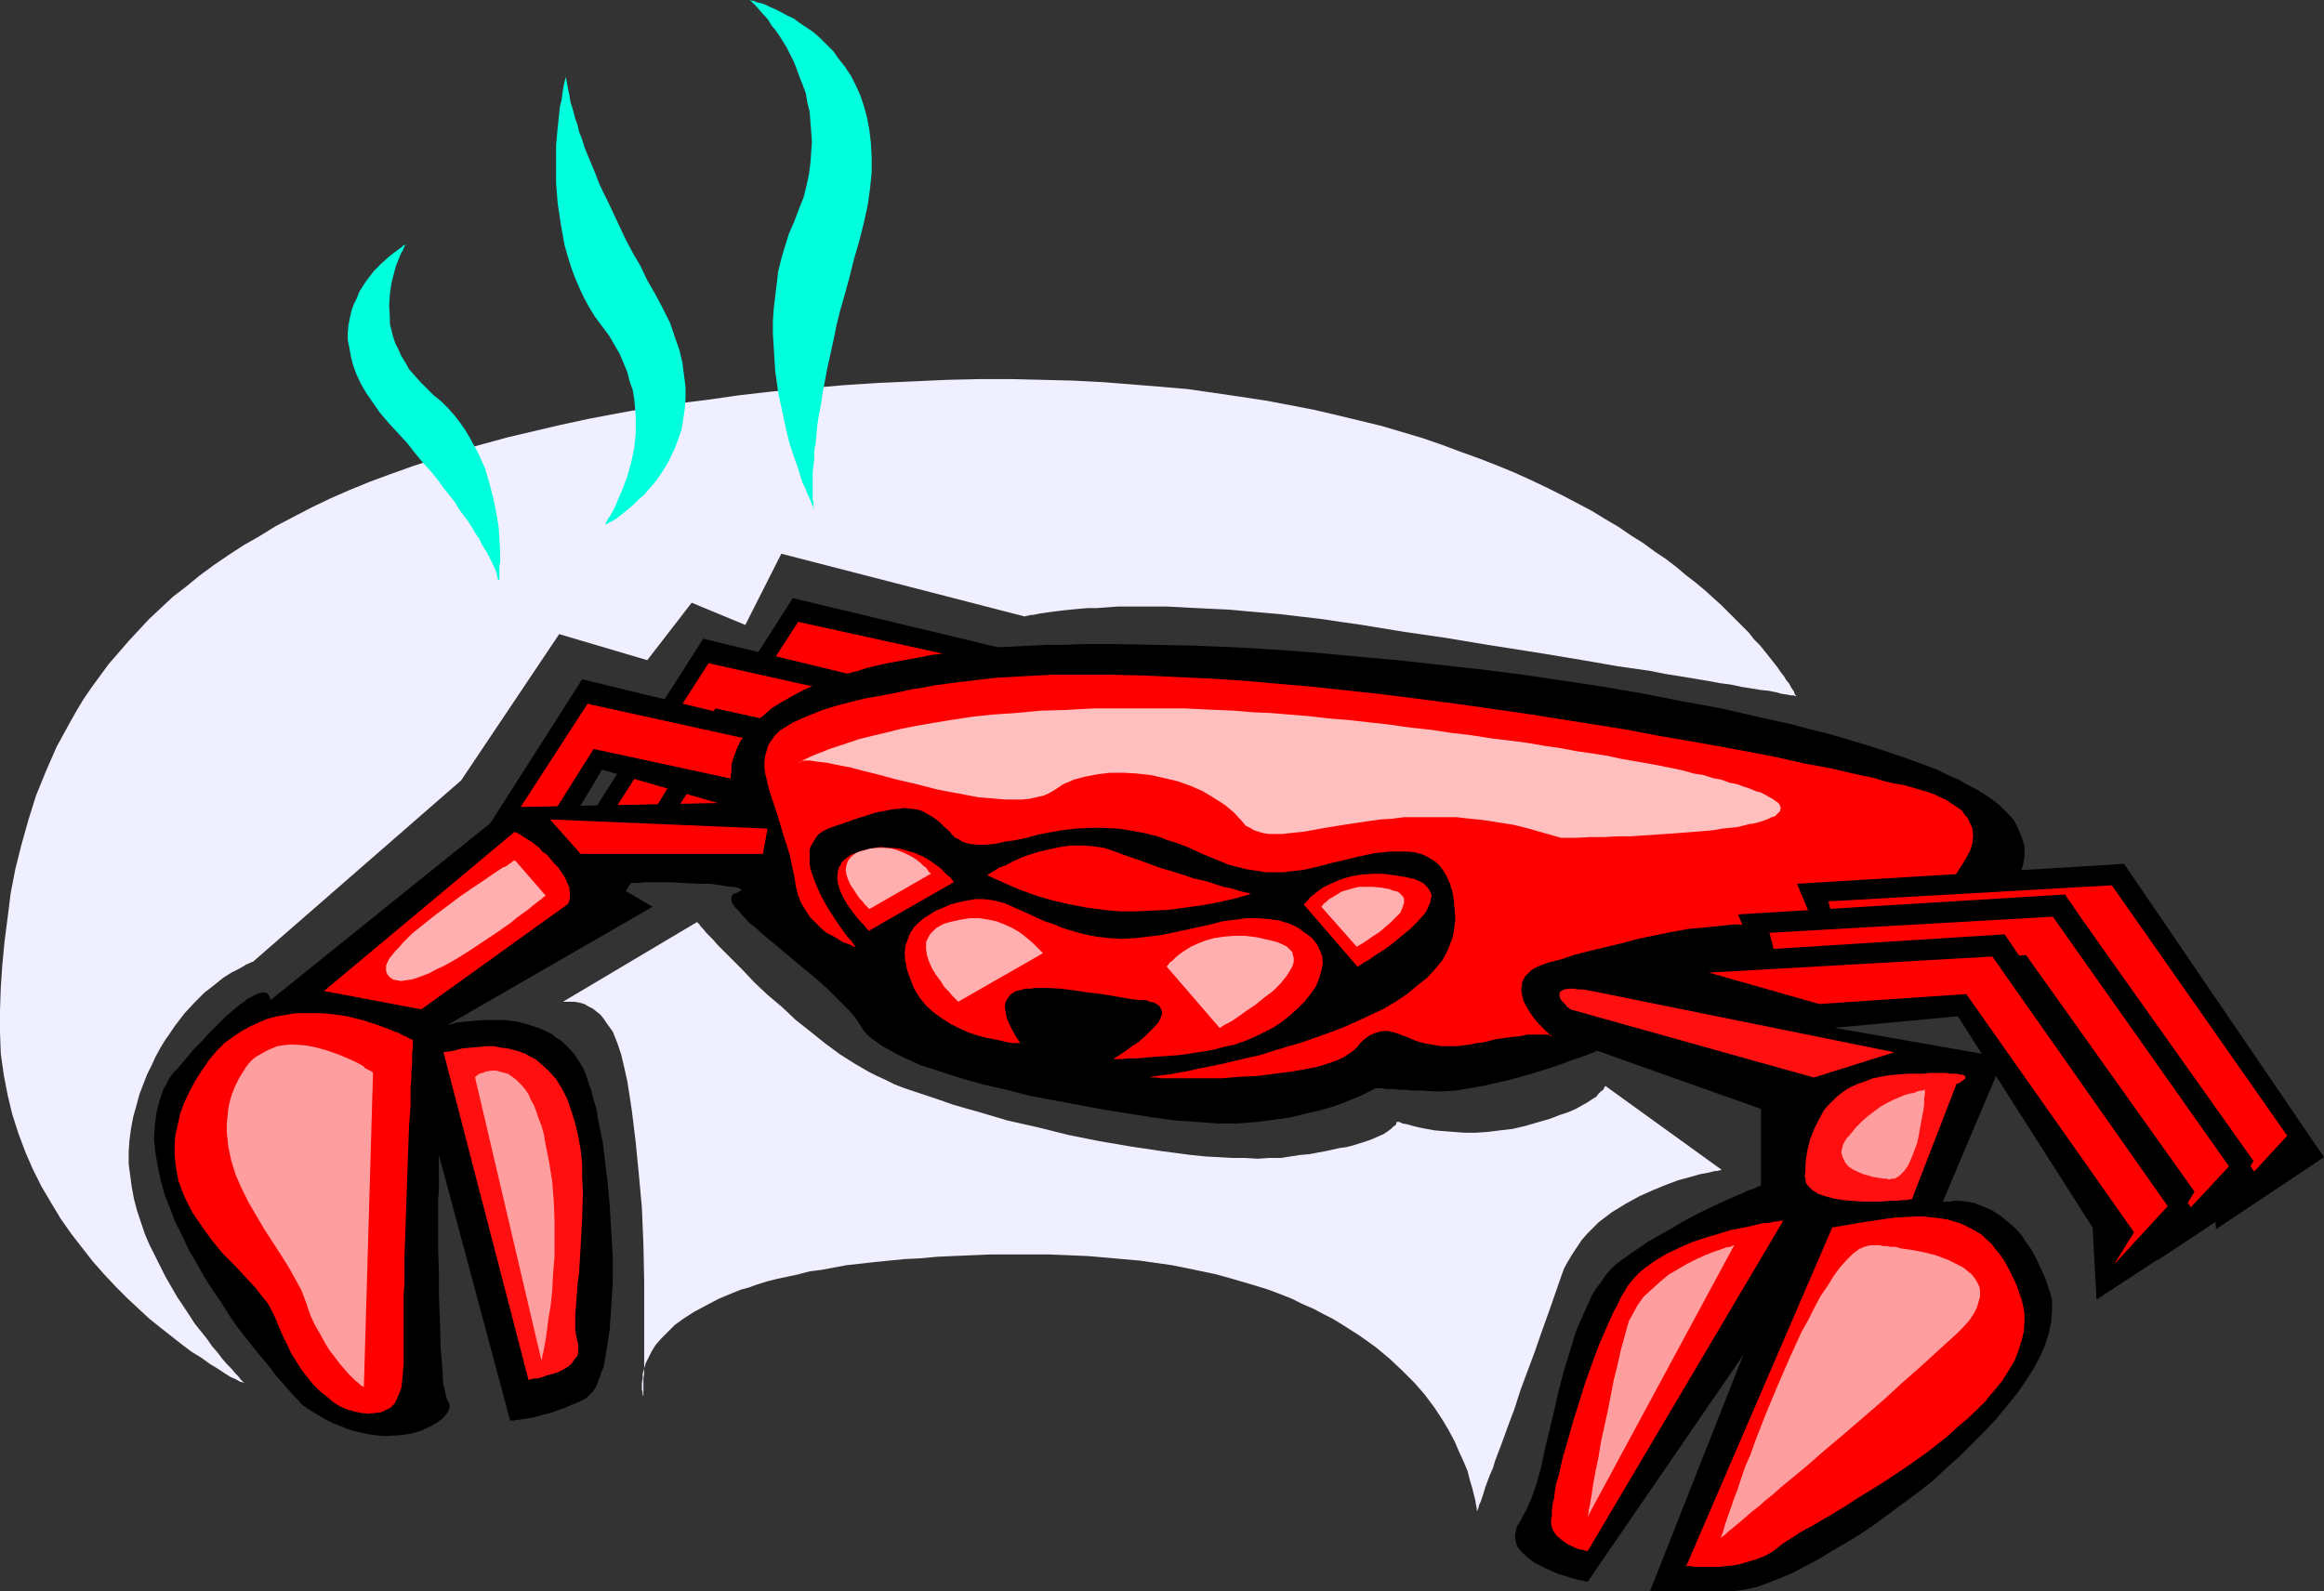 <?xml version="1.0" encoding="UTF-8" standalone="no"?>
<svg
   version="1.0"
   width="129.724mm"
   height="88.857mm"
   id="svg43"
   sodipodi:docname="Crab 2.wmf"
   xmlns:inkscape="http://www.inkscape.org/namespaces/inkscape"
   xmlns:sodipodi="http://sodipodi.sourceforge.net/DTD/sodipodi-0.dtd"
   xmlns="http://www.w3.org/2000/svg"
   xmlns:svg="http://www.w3.org/2000/svg">
  <rect width="100%" height="100%" fill="#333333" stroke="none"/>
  <sodipodi:namedview
     id="namedview43"
     pagecolor="#ffffff"
     bordercolor="#000000"
     borderopacity="0.25"
     inkscape:showpageshadow="2"
     inkscape:pageopacity="0.0"
     inkscape:pagecheckerboard="0"
     inkscape:deskcolor="#d1d1d1"
     inkscape:document-units="mm" />
  <defs
     id="defs1">
    <pattern
       id="WMFhbasepattern"
       patternUnits="userSpaceOnUse"
       width="6"
       height="6"
       x="0"
       y="0" />
  </defs>
  <path
     style="fill:#000000;fill-opacity:1;fill-rule:evenodd;stroke:none"
     d="m 133.966,178.263 33.29,-52.04 54.621,13.091 -3.878,26.99 -8.565,-10.343 -37.976,-10.828 -24.24,40.404 z"
     id="path1" />
  <path
     style="fill:#ff0000;fill-opacity:1;fill-rule:evenodd;stroke:none"
     d="m 139.299,176.162 29.088,-44.929 47.026,10.343 0.485,16.808 -1.454,-7.919 -44.763,-9.535 -24.24,40.242 z"
     id="path2" />
  <path
     style="fill:#000000;fill-opacity:1;fill-rule:evenodd;stroke:none"
     d="m 115.059,187.152 33.29,-52.364 54.621,13.253 -3.878,26.828 -8.403,-10.02 -38.138,-10.828 -24.24,40.242 z"
     id="path3" />
  <path
     style="fill:#ff0000;fill-opacity:1;fill-rule:evenodd;stroke:none"
     d="m 120.553,185.05 28.926,-45.091 47.026,10.505 0.485,16.646 -1.293,-7.758 -44.763,-9.859 -24.24,40.404 z"
     id="path4" />
  <path
     style="fill:#000000;fill-opacity:1;fill-rule:evenodd;stroke:none"
     d="m 89.526,195.556 33.29,-52.202 54.621,13.253 -3.878,26.828 -8.403,-10.02 -38.138,-10.99 -24.24,40.404 z"
     id="path5" />
  <path
     style="fill:#ff0000;fill-opacity:1;fill-rule:evenodd;stroke:none"
     d="m 94.859,193.455 29.088,-44.929 47.026,10.343 0.646,16.646 -1.454,-7.758 -44.925,-9.697 -14.867,23.596 z"
     id="path6" />
  <path
     style="fill:#000000;fill-opacity:1;fill-rule:evenodd;stroke:none"
     d="m 63.67,296.404 -0.162,-0.162 -0.323,-0.485 -0.646,-0.646 -0.808,-0.808 -0.97,-1.131 -1.131,-1.293 -1.454,-1.616 -1.293,-1.778 -1.616,-1.939 -1.616,-1.939 -1.778,-2.263 -1.778,-2.263 -1.778,-2.586 -1.616,-2.586 -1.778,-2.586 -1.778,-2.747 -1.616,-2.909 -1.616,-2.747 -1.454,-3.071 -1.454,-2.909 -1.131,-2.909 -1.131,-2.909 -0.808,-2.909 -0.646,-3.071 -0.485,-2.747 -0.323,-2.909 0.162,-2.747 0.323,-2.747 0.646,-2.586 0.808,-2.424 0.646,-1.131 0.646,-1.293 0.808,-1.131 0.97,-0.97 1.778,-2.101 1.616,-1.939 1.616,-1.616 1.454,-1.616 1.293,-1.293 1.293,-1.293 1.131,-1.131 1.131,-0.97 0.97,-0.808 0.97,-0.808 0.808,-0.485 0.646,-0.646 0.808,-0.323 0.485,-0.323 0.646,-0.323 0.485,-0.162 0.808,-0.162 h 0.646 l 0.485,0.323 0.162,0.323 0.162,0.323 0.162,0.323 v 0.162 0.162 l 50.581,-40.727 47.834,-0.97 h -0.162 v -0.162 l -0.162,-0.485 -0.162,-0.323 -0.162,-0.646 -0.162,-0.646 -0.162,-0.808 -0.162,-0.808 -0.162,-0.97 v -0.97 l 0.162,-1.131 v -1.131 l 0.323,-1.131 0.485,-1.293 0.485,-1.293 0.646,-1.293 0.97,-1.293 1.131,-1.455 1.131,-1.293 1.616,-1.293 1.616,-1.455 2.101,-1.293 2.262,-1.293 2.424,-1.293 2.909,-1.293 3.232,-1.131 3.394,-1.131 1.939,-0.485 1.939,-0.646 2.101,-0.485 2.101,-0.485 4.525,-0.808 2.586,-0.485 2.424,-0.485 2.747,-0.323 2.747,-0.323 2.909,-0.323 2.909,-0.323 3.07,-0.323 3.232,-0.162 3.394,-0.162 3.394,-0.162 h 3.555 l 3.555,-0.162 h 3.717 3.878 l 7.757,0.162 8.08,0.162 8.403,0.323 8.403,0.485 8.726,0.646 8.726,0.808 8.888,0.808 8.888,0.97 8.726,0.97 8.888,1.131 8.726,1.293 8.565,1.293 8.403,1.455 8.242,1.616 7.918,1.455 7.757,1.778 7.272,1.616 3.555,0.97 3.394,0.808 3.394,0.97 3.232,0.97 3.232,0.97 2.909,0.97 2.909,0.97 2.747,0.97 2.586,0.97 2.586,0.97 2.262,1.131 2.262,0.97 1.939,1.131 1.939,0.97 1.778,1.131 1.454,0.97 1.454,1.131 1.131,1.131 1.131,1.131 0.808,0.97 0.646,1.131 0.485,1.131 0.485,1.131 0.323,0.97 0.323,1.131 v 0.97 1.131 l -0.162,0.97 -0.162,0.97 -0.323,0.97 -0.808,1.939 -1.293,1.939 -1.616,1.939 -1.778,1.778 -2.101,1.778 -2.262,1.616 -2.586,1.778 -2.586,1.455 -2.747,1.616 -3.07,1.455 -2.909,1.293 -5.979,2.586 -6.141,2.263 -2.909,0.97 -2.747,0.97 -2.747,0.808 -2.586,0.808 -2.262,0.808 -2.101,0.485 -1.939,0.485 -1.616,0.485 -1.293,0.323 -0.485,0.162 -0.323,0.162 h -0.485 -0.162 l -0.162,0.162 h -0.162 l 54.136,9.535 -12.928,30.545 0.162,-0.162 h 0.485 0.808 l 0.97,-0.162 h 1.293 l 1.454,0.162 1.616,0.323 1.616,0.646 1.939,0.808 1.778,1.131 1.778,1.455 0.97,0.808 0.97,0.97 0.97,1.131 0.808,1.293 0.97,1.293 0.808,1.455 0.808,1.616 0.808,1.778 0.808,1.778 0.646,2.101 0.323,0.97 0.323,1.131 v 1.131 1.131 l -0.162,2.263 -0.485,2.424 -0.808,2.586 -1.131,2.586 -1.293,2.424 -1.778,2.747 -1.778,2.586 -2.101,2.586 -2.262,2.747 -2.424,2.586 -2.586,2.586 -2.586,2.586 -2.909,2.586 -2.747,2.586 -3.07,2.424 -3.07,2.263 -3.07,2.263 -3.07,2.263 -3.07,2.101 -2.909,1.778 -3.07,1.778 -2.909,1.778 -2.747,1.455 -2.747,1.455 -2.747,1.131 -2.424,0.97 -2.262,0.808 -2.101,0.485 -1.939,0.323 -1.778,0.162 h -16.806 v 0 l 19.715,-49.939 -32.805,47.838 h -0.162 -0.162 -0.162 l -0.485,-0.162 -0.97,-0.162 -1.293,-0.323 -1.454,-0.485 -1.616,-0.485 -1.454,-0.646 -1.778,-0.808 -1.616,-0.808 -1.293,-0.97 -1.293,-1.131 -0.97,-1.131 -0.323,-0.646 -0.162,-0.646 -0.162,-0.808 v -0.646 l 0.162,-0.808 0.162,-0.808 0.485,-0.808 0.485,-0.808 0.485,-0.97 0.646,-1.131 0.485,-1.131 0.646,-1.455 0.485,-1.455 0.485,-1.455 0.97,-3.394 0.808,-3.879 0.97,-4.04 0.97,-4.04 0.97,-4.364 1.131,-4.202 1.293,-4.202 1.293,-4.202 1.616,-3.717 0.808,-1.778 0.808,-1.778 0.97,-1.616 1.131,-1.455 0.97,-1.455 1.131,-1.293 1.293,-1.131 1.293,-0.97 2.586,-1.778 2.586,-1.778 2.586,-1.455 2.586,-1.455 2.424,-1.455 2.424,-1.293 2.262,-1.131 2.101,-0.97 2.101,-0.97 1.778,-0.808 1.616,-0.646 1.293,-0.646 1.131,-0.323 0.646,-0.323 0.646,-0.323 v 0 h 0.162 V 234.02 l -34.582,-12.283 h -0.162 l -0.162,0.162 -0.323,0.162 -0.323,0.162 -0.646,0.162 -0.646,0.323 -0.646,0.162 -0.808,0.323 -1.939,0.646 -2.101,0.808 -2.424,0.808 -2.586,0.808 -2.747,0.808 -2.909,0.808 -5.656,1.293 -2.909,0.485 -2.747,0.485 -2.586,0.162 h -2.424 l -2.101,-0.162 h -1.939 l -1.616,-0.162 h -1.293 l -1.131,-0.162 h -1.131 -0.646 l -0.646,-0.162 h -0.97 -0.485 -0.162 v 0 l -0.162,0.162 -0.323,0.162 -0.323,0.162 -0.323,0.162 -0.646,0.323 -1.293,0.646 -1.616,0.646 -1.939,0.808 -2.262,0.808 -2.747,0.808 -2.909,0.646 -3.232,0.808 -3.394,0.485 -3.717,0.485 -4.04,0.323 h -4.202 l -4.363,-0.323 -2.262,-0.162 -2.424,-0.162 -4.848,-0.646 -5.01,-0.808 -5.171,-0.808 -5.171,-0.97 -5.171,-0.97 -5.171,-0.97 -5.01,-1.293 -5.01,-1.131 -4.525,-1.293 -4.525,-1.455 -1.939,-0.646 -2.101,-0.646 -1.778,-0.808 -1.778,-0.808 -1.616,-0.808 -1.454,-0.808 -1.454,-0.808 -1.131,-0.808 -1.131,-0.808 -0.97,-0.808 -0.808,-0.97 -0.485,-0.808 -0.646,-0.97 -0.646,-0.97 -0.808,-0.97 -0.97,-0.97 -2.101,-2.101 -2.262,-2.263 -2.586,-2.263 -2.586,-2.101 -5.171,-4.364 -2.586,-2.101 -2.101,-1.939 -1.131,-0.808 -0.808,-0.97 -0.808,-0.808 -0.646,-0.808 -0.646,-0.646 -0.485,-0.646 -0.323,-0.646 v -0.485 -0.485 l 0.162,-0.323 0.323,-0.323 0.646,-0.162 0.485,-0.323 0.323,-0.162 0.162,-0.162 -0.162,-0.162 -0.323,-0.162 -0.485,-0.162 -0.646,-0.162 h -0.808 l -0.97,-0.162 -0.97,-0.162 -2.262,-0.323 h -2.586 l -5.656,-0.323 h -5.333 l -2.101,0.162 h -0.97 l -0.808,0.162 h -0.646 l -0.485,0.162 -0.323,0.162 -0.162,0.323 v 0.162 l 0.323,0.162 6.626,3.879 -43.147,24.889 v 0 h 0.323 l 0.323,-0.162 h 0.323 l 0.485,-0.162 0.646,-0.162 1.616,-0.162 1.778,-0.162 1.939,-0.162 h 2.262 2.424 l 2.424,0.323 2.424,0.646 2.424,0.808 1.131,0.485 1.293,0.646 0.97,0.808 1.131,0.646 0.97,0.97 0.97,0.97 0.97,1.131 0.808,1.293 0.808,1.293 0.646,1.455 0.485,1.616 0.646,1.778 0.485,1.939 0.646,2.101 0.323,2.263 0.485,2.263 0.485,2.424 0.323,2.586 0.646,5.333 0.485,5.333 0.323,5.495 0.323,5.495 v 5.333 l -0.323,5.01 -0.162,2.424 -0.162,2.424 -0.323,2.101 -0.323,2.101 -0.323,1.939 -0.323,1.778 -0.646,1.616 -0.485,1.455 -0.485,1.131 -0.646,0.97 -0.808,0.808 -0.646,0.646 -1.616,0.808 -1.616,0.646 -1.454,0.646 -1.454,0.485 -1.293,0.485 -1.454,0.323 -1.131,0.323 -1.131,0.323 -1.131,0.162 -0.97,0.162 -0.808,0.162 h -0.646 l -0.485,0.162 h -0.808 L 92.597,243.717 v 1.293 0.808 5.495 l -0.162,1.778 v 10.505 l 0.162,4.687 v 4.687 l 0.162,4.525 0.162,4.525 v 1.939 l 0.162,1.939 0.162,1.939 0.162,1.616 v 1.455 l 0.162,1.455 0.323,1.131 0.162,0.97 0.162,0.646 0.323,0.646 0.162,0.323 0.162,0.485 v 0.485 l -0.162,0.323 -0.162,0.485 -0.323,0.485 -0.808,0.97 -1.293,0.97 -1.454,0.808 -1.778,0.808 -2.101,0.646 -2.262,0.323 -2.586,0.162 h -1.293 l -1.454,-0.162 -1.293,-0.162 -1.454,-0.323 -1.454,-0.323 -1.616,-0.485 -1.616,-0.646 -1.616,-0.646 -1.616,-0.808 -1.616,-0.97 -1.616,-0.97 z"
     id="path7" />
  <path
     style="fill:#ff0000;fill-opacity:1;fill-rule:evenodd;stroke:none"
     d="m 87.102,219.475 v 0 l -0.323,-0.162 -0.485,-0.162 -0.485,-0.323 -0.808,-0.323 -0.808,-0.485 -0.97,-0.323 -1.131,-0.485 -2.586,-0.97 -3.07,-0.97 -3.232,-0.808 -3.394,-0.485 -1.939,-0.162 h -1.778 -1.939 -1.778 l -1.939,0.323 -1.939,0.323 -1.939,0.485 -1.939,0.808 -1.778,0.808 -1.778,0.97 -1.939,1.293 -1.778,1.293 -1.616,1.616 -1.616,1.939 -1.454,2.101 -1.454,2.263 -1.293,2.424 -1.131,2.424 -0.808,2.263 -0.485,2.263 -0.485,2.101 -0.162,2.101 v 1.939 l 0.162,1.939 0.323,1.939 0.323,1.778 0.646,1.778 0.646,1.616 0.808,1.616 0.808,1.616 2.101,3.071 2.101,2.909 2.262,2.747 2.424,2.424 2.262,2.424 2.101,2.263 1.778,2.263 0.808,0.97 0.646,1.131 0.485,0.97 0.485,0.97 0.808,1.939 0.808,1.939 0.97,1.939 0.808,1.778 1.131,1.778 1.131,1.778 1.131,1.455 1.293,1.616 1.293,1.293 1.454,1.131 1.293,1.131 1.454,0.97 1.454,0.646 1.616,0.485 1.454,0.323 1.616,0.162 1.454,-0.162 1.293,-0.162 0.97,-0.485 0.97,-0.485 0.808,-0.808 0.485,-0.97 0.485,-1.131 0.485,-1.293 0.162,-1.455 0.162,-1.616 0.162,-1.939 v -1.939 -9.859 -3.232 l 0.162,-1.616 v -1.939 -4.04 l 0.162,-4.364 0.162,-4.687 0.162,-4.687 0.323,-9.374 0.162,-4.525 0.323,-4.202 v -3.879 l 0.162,-1.616 v -1.616 l 0.162,-1.455 v -1.455 -1.131 l 0.162,-0.97 v -0.808 -0.485 z"
     id="path8" />
  <path
     style="fill:#ff0f0f;fill-opacity:1;fill-rule:evenodd;stroke:none"
     d="m 93.566,222.061 17.938,69.172 v 0 l 0.485,-0.162 0.646,-0.162 h 0.808 l 0.97,-0.323 0.97,-0.323 2.262,-0.646 0.97,-0.485 1.131,-0.646 0.808,-0.646 0.646,-0.97 0.646,-0.808 0.162,-0.97 v -1.293 l -0.162,-0.646 -0.162,-0.646 -0.162,-0.808 -0.162,-1.131 v -1.455 -1.616 l 0.162,-1.939 0.162,-2.263 0.162,-2.263 0.323,-2.424 0.162,-2.747 0.162,-2.747 0.323,-5.818 0.162,-5.818 -0.162,-3.071 v -2.909 l -0.323,-2.909 -0.485,-2.747 -0.646,-2.747 -0.808,-2.586 -0.808,-2.424 -1.131,-2.263 -1.293,-2.101 -1.616,-1.778 -1.778,-1.616 -0.97,-0.808 -0.97,-0.485 -1.131,-0.646 -1.293,-0.485 -1.131,-0.323 -1.293,-0.323 -1.454,-0.162 -1.454,-0.323 h -1.616 l -1.616,0.162 -1.778,0.162 -1.778,0.162 -1.778,0.485 z"
     id="path9" />
  <path
     style="fill:#ff0000;fill-opacity:1;fill-rule:evenodd;stroke:none"
     d="m 376.204,257.616 h -0.162 -0.162 -0.323 l -0.485,0.162 h -0.646 l -0.646,0.162 -0.808,0.162 h -0.97 l -1.939,0.485 -2.262,0.485 -2.586,0.485 -2.586,0.808 -2.747,0.808 -2.909,0.97 -2.586,1.131 -2.747,1.293 -2.424,1.455 -2.262,1.616 -0.97,0.808 -0.97,0.97 -0.808,0.97 -0.808,0.97 -0.646,1.131 -0.808,1.293 -0.646,1.455 -0.808,1.455 -1.454,3.232 -1.616,3.717 -1.454,3.879 -1.454,4.04 -2.586,8.242 -1.131,4.04 -1.131,3.879 -0.808,3.556 -0.485,1.616 -0.323,1.616 -0.162,1.616 -0.323,1.293 -0.162,1.293 v 1.131 l -0.162,0.97 v 0.808 l 0.162,0.646 0.162,0.485 0.323,0.646 0.485,0.646 1.131,0.97 1.131,0.808 1.293,0.646 1.131,0.485 0.97,0.162 0.485,0.162 h 0.162 0.162 0.162 z"
     id="path10" />
  <path
     style="fill:#ff0000;fill-opacity:1;fill-rule:evenodd;stroke:none"
     d="m 386.385,258.909 -30.866,71.596 h 0.162 l 0.323,0.162 h 0.646 0.97 l 0.97,0.162 h 1.293 1.293 1.454 l 1.454,-0.162 1.616,-0.162 1.616,-0.323 1.778,-0.485 1.616,-0.485 1.616,-0.646 1.454,-0.97 1.454,-0.97 0.808,-0.646 1.131,-0.646 1.293,-0.808 1.454,-0.97 1.616,-0.97 1.778,-1.131 1.939,-1.131 2.101,-1.131 2.262,-1.293 2.262,-1.455 4.686,-2.909 4.848,-3.394 4.848,-3.394 4.686,-3.556 2.262,-1.939 2.101,-1.778 1.939,-2.101 1.939,-1.939 1.778,-1.939 1.616,-2.101 1.293,-1.939 1.131,-2.263 0.97,-1.939 0.646,-2.101 0.485,-2.101 0.162,-2.101 -0.162,-2.101 -0.323,-2.101 -0.646,-2.101 -0.808,-1.778 -0.646,-1.778 -0.808,-1.616 -0.808,-1.455 -0.97,-1.293 -0.97,-1.293 -0.97,-0.97 -0.97,-1.131 -1.131,-0.808 -1.131,-0.808 -1.131,-0.646 -1.293,-0.646 -1.131,-0.485 -2.586,-0.646 -2.586,-0.485 -2.909,-0.162 h -2.909 l -3.07,0.323 -3.07,0.323 -3.232,0.485 z"
     id="path11" />
  <path
     style="fill:#000000;fill-opacity:1;fill-rule:evenodd;stroke:none"
     d="M 386.385,258.747 355.358,330.667 h 0.323 0.323 l 0.646,0.162 h 0.97 l 0.97,0.162 h 1.293 1.293 1.454 l 1.454,-0.162 1.616,-0.162 1.616,-0.323 h 0.162 l 1.616,-0.485 1.616,-0.485 1.616,-0.808 1.454,-0.808 1.616,-0.97 0.808,-0.646 0.97,-0.646 1.293,-0.808 1.454,-0.97 1.616,-0.97 1.778,-1.131 2.101,-1.131 1.939,-1.131 2.262,-1.455 2.262,-1.293 4.686,-3.071 4.848,-3.232 4.848,-3.394 4.686,-3.556 2.262,-1.939 2.101,-1.939 v 0 l 2.101,-1.939 1.778,-2.101 h 0.162 l 1.616,-1.939 1.616,-1.939 1.454,-2.101 1.131,-2.101 0.97,-2.101 0.646,-2.101 v 0 l 0.485,-2.101 0.162,-2.101 -0.162,-2.101 -0.485,-2.101 v 0 l -0.646,-2.101 -0.646,-1.939 -0.646,-1.616 -0.808,-1.616 -0.97,-1.455 -0.808,-1.455 -0.97,-1.131 -0.97,-1.131 v 0 l -1.131,-0.97 v -0.162 l -0.97,-0.808 -1.131,-0.808 -1.293,-0.646 -1.131,-0.646 -1.293,-0.485 -2.424,-0.646 h -0.162 l -2.586,-0.485 -2.909,-0.162 h -2.909 l -3.07,0.323 -3.07,0.323 -3.232,0.485 -6.626,1.131 v 0.323 l 6.626,-1.131 3.232,-0.485 3.07,-0.485 3.07,-0.162 2.909,-0.162 2.909,0.323 2.586,0.323 v 0 l 2.586,0.808 1.131,0.485 1.293,0.646 1.131,0.646 1.131,0.646 0.97,0.97 v 0 l 1.131,0.97 v 0 l 0.808,1.131 0.97,1.131 0.97,1.455 0.808,1.455 0.808,1.616 0.808,1.616 0.646,1.939 0.646,1.939 v 0 l 0.485,2.101 v 2.101 l -0.162,2.101 -0.485,2.101 v -0.162 l -0.646,2.101 -0.808,2.101 -1.293,2.101 -1.293,2.101 -1.616,1.939 -1.778,2.101 h 0.162 l -1.939,1.939 -2.101,1.939 v 0 l -2.101,1.778 -2.101,1.939 -4.686,3.717 -4.848,3.394 -5.01,3.232 -4.686,2.909 -2.262,1.455 -2.101,1.293 -2.101,1.293 -1.939,1.131 -1.778,0.97 -1.778,0.97 -1.454,0.97 -1.293,0.808 -0.97,0.646 -0.808,0.646 -1.454,1.131 -1.616,0.808 -1.616,0.646 -1.616,0.485 -1.616,0.485 v 0 l -1.616,0.323 -1.616,0.162 -1.454,0.162 h -1.454 -1.293 -1.293 -0.97 l -0.97,-0.162 h -0.646 l -0.323,-0.162 h -0.162 l 0.162,0.323 30.866,-71.596 h -0.162 z"
     id="path12" />
  <path
     style="fill:#ff0f0f;fill-opacity:1;fill-rule:evenodd;stroke:none"
     d="m 380.891,249.05 v -0.485 l -0.162,-0.323 0.162,-1.131 v -1.293 l 0.162,-1.616 0.323,-1.778 0.485,-1.939 0.808,-2.101 0.97,-1.939 1.131,-2.101 0.808,-0.97 0.808,-0.808 0.97,-0.97 0.97,-0.808 1.131,-0.808 1.131,-0.646 1.454,-0.646 1.454,-0.485 1.616,-0.646 1.616,-0.323 1.778,-0.323 1.939,-0.162 1.939,-0.162 h 1.778 1.616 l 1.454,-0.162 h 3.394 l 0.808,0.162 h 0.808 0.646 l 0.485,0.162 h 0.485 l 0.485,0.162 0.323,0.323 v 0.323 l -0.162,0.162 -0.646,0.485 -0.808,0.485 h -0.323 v 0.162 l -9.373,24.242 h -0.323 -0.162 l -0.485,0.162 h -0.97 l -1.293,0.162 h -1.616 l -1.778,0.162 h -3.878 l -2.101,-0.162 -1.939,-0.162 -1.939,-0.323 -1.778,-0.485 -1.454,-0.485 -1.293,-0.808 -0.485,-0.485 -0.485,-0.485 -0.323,-0.485 z"
     id="path13" />
  <path
     style="fill:#ff0000;fill-opacity:1;fill-rule:evenodd;stroke:none"
     d="m 68.357,209.131 40.238,-33.616 v 0 l 0.162,0.162 0.485,0.162 0.808,0.485 0.97,0.646 1.293,0.808 1.454,1.131 0.646,0.808 0.97,0.646 0.808,0.97 0.808,0.97 0.808,0.808 0.646,0.97 0.646,0.97 0.323,0.646 0.323,0.808 0.323,0.646 0.162,1.293 v 0.97 l -0.162,0.808 -0.162,0.323 v 0.162 L 88.88,213.01 Z"
     id="path14" />
  <path
     style="fill:#ff0000;fill-opacity:1;fill-rule:evenodd;stroke:none"
     d="m 116.029,172.929 45.894,1.939 -0.97,5.333 h -38.461 z"
     id="path15" />
  <path
     style="fill:#ff0000;fill-opacity:1;fill-rule:evenodd;stroke:none"
     d="m 215.251,220.121 h -0.162 -0.485 -0.808 l -1.293,-0.162 -1.293,-0.323 -1.454,-0.323 -1.778,-0.323 -1.778,-0.485 -1.939,-0.646 -1.778,-0.808 -1.939,-0.97 -1.778,-1.131 -1.778,-1.293 -1.616,-1.455 -1.454,-1.778 -1.131,-1.939 -0.808,-2.101 -0.646,-1.778 -0.323,-1.778 -0.162,-1.616 0.162,-1.616 0.485,-1.293 0.485,-1.293 0.808,-1.293 0.97,-0.97 1.131,-0.97 1.293,-0.808 1.293,-0.808 1.616,-0.646 1.454,-0.646 1.778,-0.485 1.616,-0.323 1.778,-0.323 h 1.616 l 1.616,0.162 1.616,0.323 1.616,0.485 1.454,0.646 3.232,1.455 3.555,1.616 1.939,0.646 1.939,0.808 2.101,0.646 2.424,0.646 2.424,0.485 2.747,0.323 2.747,0.162 2.747,-0.162 2.747,-0.323 2.747,-0.323 5.333,-1.131 5.171,-1.131 2.424,-0.646 2.586,-0.323 2.424,-0.323 h 2.424 l 2.262,0.162 2.262,0.323 2.101,0.646 1.131,0.485 1.131,0.646 0.808,0.646 0.97,0.646 0.808,0.646 0.646,0.808 0.485,0.646 0.323,0.808 0.323,0.646 0.323,0.808 0.162,1.616 -0.323,1.616 -0.485,1.616 -0.646,1.616 -1.131,1.616 -1.293,1.616 -1.454,1.455 -1.616,1.455 -1.616,1.293 -1.939,1.293 -1.939,0.97 -1.939,0.97 -1.939,0.808 -2.262,0.808 -2.262,0.485 -2.424,0.646 -5.01,0.808 -2.424,0.323 -2.424,0.162 -2.262,0.162 -2.101,0.162 -1.778,0.162 h -1.778 l -1.293,0.162 h -1.778 v 0 l 0.162,-0.162 0.162,-0.162 0.323,-0.162 0.97,-0.646 0.97,-0.646 1.293,-0.97 1.293,-0.808 1.293,-1.131 1.131,-1.131 1.131,-1.131 0.808,-0.97 0.485,-1.131 0.162,-0.485 v -0.485 l -0.162,-0.485 -0.162,-0.323 -0.323,-0.485 -0.485,-0.323 -0.646,-0.323 -0.808,-0.162 -0.808,-0.323 h -1.293 l -1.293,-0.162 -1.131,-0.162 -2.747,-0.485 -2.909,-0.485 -2.909,-0.323 -3.07,-0.485 -2.747,-0.323 -2.747,-0.162 h -2.424 l -1.131,0.162 h -1.131 l -0.97,0.323 -0.808,0.162 -0.646,0.323 -0.646,0.485 -0.485,0.646 -0.323,0.485 -0.323,0.808 v 0.808 l 0.162,0.97 0.162,0.97 0.485,1.293 0.646,1.293 0.808,1.455 z"
     id="path16" />
  <path
     style="fill:#ff0000;fill-opacity:1;fill-rule:evenodd;stroke:none"
     d="m 180.669,199.919 -0.162,-0.162 -0.162,-0.162 -0.162,-0.162 -0.323,-0.485 -0.323,-0.485 -0.646,-0.646 -0.97,-1.293 -1.131,-1.616 -1.293,-1.939 -1.293,-2.101 -1.131,-2.101 -0.97,-2.263 -0.808,-2.101 -0.323,-1.131 -0.162,-0.97 v -1.131 -0.97 -0.97 l 0.323,-0.808 0.485,-0.808 0.485,-0.808 0.646,-0.808 0.97,-0.646 0.97,-0.485 1.293,-0.485 2.424,-0.808 2.262,-0.808 2.101,-0.646 1.939,-0.646 1.778,-0.323 1.616,-0.323 1.454,-0.162 1.293,-0.162 1.293,0.162 1.293,0.162 1.131,0.323 1.131,0.646 1.131,0.646 1.131,0.808 1.131,1.131 1.293,1.131 0.485,0.646 0.646,0.646 0.808,0.323 0.646,0.485 1.616,0.485 1.616,0.162 h 1.778 l 1.939,-0.162 2.101,-0.485 2.262,-0.323 2.262,-0.485 2.424,-0.646 2.424,-0.485 2.747,-0.485 2.747,-0.323 2.909,-0.162 h 3.07 l 3.07,0.162 3.07,0.485 2.586,0.485 2.586,0.646 2.101,0.808 2.101,0.646 2.101,0.808 3.555,1.616 3.555,1.455 1.616,0.646 1.778,0.485 1.939,0.485 2.101,0.323 2.101,0.323 h 2.424 1.293 l 1.131,-0.162 2.909,-0.323 2.909,-0.646 3.07,-0.808 6.141,-1.455 3.07,-0.646 3.07,-0.323 h 1.454 1.293 1.293 l 1.293,0.162 1.293,0.323 1.131,0.485 1.131,0.646 0.97,0.646 0.808,0.808 0.808,1.131 0.646,1.131 0.646,1.455 0.485,1.616 0.323,1.778 0.162,1.939 0.162,2.263 -0.162,1.131 -0.162,1.131 -0.162,1.131 -0.323,0.97 -0.808,2.101 -1.131,2.101 -1.616,1.939 -1.616,1.778 -2.101,1.616 -2.101,1.778 -2.424,1.616 -2.424,1.455 -2.747,1.293 -2.747,1.293 -2.909,1.293 -2.909,1.131 -5.979,2.101 -5.979,1.778 -3.07,0.97 -2.909,0.646 -2.747,0.646 -2.747,0.646 -2.424,0.485 -2.424,0.485 -2.101,0.485 -1.939,0.323 -1.778,0.323 -1.454,0.162 -1.131,0.162 -0.97,0.162 -0.485,0.162 h -0.162 0.323 0.485 0.808 l 0.808,0.162 h 0.97 1.131 7.434 3.555 l 3.717,-0.323 3.717,-0.162 3.717,-0.485 3.717,-0.485 3.555,-0.646 1.616,-0.323 1.616,-0.485 2.747,-0.97 1.293,-0.646 0.97,-0.646 0.97,-0.646 0.808,-0.808 0.646,-0.808 0.646,-0.646 0.646,-0.485 0.646,-0.485 1.131,-0.485 1.131,-0.323 1.131,-0.162 1.131,0.162 1.131,0.323 1.293,0.485 1.293,0.485 1.454,0.646 1.616,0.485 1.778,0.323 1.939,0.323 h 2.262 1.293 l 1.293,-0.162 1.293,-0.162 1.454,-0.323 1.454,-0.162 1.293,-0.323 1.293,-0.323 1.131,-0.162 2.262,-0.323 1.778,-0.162 1.454,-0.323 h 1.293 1.131 0.808 0.646 0.485 l 0.323,0.162 0.323,0.162 0.323,0.162 v 0 l -0.162,-0.162 -0.485,-0.323 -0.646,-0.646 -0.808,-0.808 -0.808,-0.808 -0.97,-1.131 -0.808,-1.131 -0.808,-1.293 -0.646,-1.293 -0.323,-1.293 -0.162,-1.293 0.162,-0.646 v -0.646 l 0.323,-0.646 0.323,-0.646 0.485,-0.485 0.646,-0.646 0.646,-0.485 0.97,-0.485 0.808,-0.323 1.293,-0.485 2.586,-0.646 2.909,-0.97 3.07,-0.808 3.394,-0.808 3.394,-0.808 3.555,-0.97 7.11,-1.455 3.555,-0.646 3.555,-0.323 3.232,-0.323 3.07,-0.323 2.747,0.162 h 1.293 l 1.293,0.162 1.131,0.162 0.97,0.323 0.97,0.323 0.808,0.485 1.454,0.808 1.454,0.808 1.131,0.808 0.97,0.808 0.97,0.646 0.646,0.808 0.646,0.646 0.646,0.646 0.485,0.485 0.323,0.485 0.162,0.485 0.323,0.646 0.162,0.162 v 0.162 0.162 h 0.162 v -0.162 l 0.485,-0.162 0.808,-0.485 0.97,-0.485 1.131,-0.808 1.454,-0.808 1.616,-0.808 1.616,-1.131 1.778,-1.131 1.939,-1.131 3.878,-2.747 3.878,-3.071 1.939,-1.455 1.778,-1.616 1.616,-1.616 1.616,-1.616 1.454,-1.616 1.131,-1.778 0.97,-1.616 0.808,-1.455 0.485,-1.616 0.162,-1.616 -0.162,-1.616 -0.323,-0.646 -0.323,-0.646 -0.323,-0.808 -0.646,-0.646 -0.485,-0.808 -0.646,-0.485 -0.97,-0.646 -0.97,-0.646 -0.97,-0.646 -1.131,-0.485 -1.293,-0.646 -1.454,-0.485 -1.616,-0.485 -1.616,-0.485 -1.778,-0.485 -1.939,-0.323 -2.101,-0.485 -2.101,-0.646 -2.262,-0.485 -2.262,-0.485 -4.848,-1.131 -5.333,-0.97 -5.656,-1.293 -5.818,-1.131 -6.141,-1.131 -6.302,-1.131 -6.626,-1.131 -6.787,-1.293 -6.949,-1.131 -7.272,-1.131 -7.11,-1.131 -14.706,-2.101 -15.029,-1.939 -14.867,-1.616 -7.434,-0.646 -7.272,-0.646 -7.272,-0.485 -7.11,-0.323 -6.949,-0.323 -6.787,-0.162 h -6.464 -6.302 l -6.141,0.323 -5.656,0.323 -2.909,0.323 -2.586,0.323 -2.747,0.323 -2.424,0.323 -2.424,0.323 -2.424,0.485 -2.262,0.323 -2.101,0.485 -4.04,0.808 -3.717,0.646 -3.232,0.808 -3.07,0.808 -2.586,0.808 -2.424,0.97 -1.939,0.808 -1.778,0.808 -1.616,0.97 -1.293,0.808 -0.97,0.97 -0.808,1.131 -0.646,0.97 -0.323,1.131 -0.323,1.131 -0.162,1.131 v 1.293 l 0.162,1.293 0.323,1.293 0.323,1.455 0.485,1.616 0.485,1.455 1.131,3.394 1.131,3.879 0.646,1.939 0.646,2.101 0.485,2.263 0.485,2.263 0.323,2.101 0.485,1.939 0.646,1.616 0.97,1.616 0.97,1.455 1.131,1.131 1.131,1.131 1.131,0.97 1.293,0.646 1.131,0.646 0.97,0.646 0.97,0.323 0.808,0.323 0.485,0.323 h 0.485 z"
     id="path17" />
  <path
     style="fill:#000000;fill-opacity:1;fill-rule:evenodd;stroke:none"
     d="m 379.113,186.505 69.003,-4.202 42.178,61.899 -22.786,15.192 -0.808,-15.354 -28.442,-44.444 -51.712,4.687 z"
     id="path18" />
  <path
     style="fill:#ff0000;fill-opacity:1;fill-rule:evenodd;stroke:none"
     d="m 385.739,190.222 59.792,-3.394 37.006,52.848 -11.312,12.283 4.202,-6.949 -35.552,-50.101 -51.712,4.848 z"
     id="path19" />
  <path
     style="fill:#000000;fill-opacity:1;fill-rule:evenodd;stroke:none"
     d="m 366.67,192.97 69.003,-4.202 42.339,62.061 -22.947,15.192 -0.646,-15.354 -28.442,-44.606 -51.874,4.687 z"
     id="path20" />
  <path
     style="fill:#ff0000;fill-opacity:1;fill-rule:evenodd;stroke:none"
     d="m 373.296,196.848 59.792,-3.394 37.168,52.687 -11.474,12.283 4.202,-6.949 -35.552,-49.939 -51.712,4.687 z"
     id="path21" />
  <path
     style="fill:#000000;fill-opacity:1;fill-rule:evenodd;stroke:none"
     d="m 353.904,201.535 69.003,-4.364 42.339,62.061 -22.947,15.03 -0.808,-15.192 -28.442,-44.606 -51.712,4.848 z"
     id="path22" />
  <path
     style="fill:#ff0000;fill-opacity:1;fill-rule:evenodd;stroke:none"
     d="m 360.529,205.253 59.792,-3.394 37.006,52.687 -11.312,12.283 4.202,-6.788 -35.39,-50.263 -31.027,2.101 z"
     id="path23" />
  <path
     style="fill:#ff0f0f;fill-opacity:1;fill-rule:evenodd;stroke:none"
     d="m 335.804,209.131 63.832,12.929 -16.968,5.333 -51.389,-14.384 -0.162,-0.162 -0.162,-0.162 -0.323,-0.162 -0.323,-0.485 -0.808,-0.808 -0.323,-0.485 -0.162,-0.485 v -0.485 -0.323 l 0.323,-0.323 0.646,-0.323 0.97,-0.162 h 1.131 l 0.808,0.162 h 0.97 l 0.97,0.162 z"
     id="path24" />
  <path
     style="fill:#ffbfbf;fill-opacity:1;fill-rule:evenodd;stroke:none"
     d="m 168.387,160.97 0.162,-0.162 h 0.323 l 0.485,-0.323 0.646,-0.323 0.97,-0.485 1.131,-0.485 1.293,-0.485 1.616,-0.646 1.939,-0.646 1.939,-0.646 2.424,-0.808 2.586,-0.646 2.747,-0.646 3.232,-0.808 3.232,-0.646 3.717,-0.646 3.878,-0.646 4.202,-0.646 4.525,-0.485 4.848,-0.323 5.171,-0.485 5.333,-0.162 5.818,-0.323 h 6.141 6.302 3.394 3.394 l 3.394,0.162 3.555,0.162 3.717,0.162 3.717,0.323 3.878,0.162 3.878,0.323 4.04,0.323 4.202,0.485 4.04,0.323 4.363,0.485 4.363,0.485 4.525,0.646 4.525,0.485 4.202,0.646 4.202,0.485 4.04,0.646 4.04,0.485 3.717,0.485 3.717,0.646 3.394,0.485 3.394,0.646 3.394,0.485 3.07,0.485 2.909,0.646 2.909,0.485 2.747,0.485 2.586,0.485 2.424,0.485 2.262,0.485 2.262,0.646 2.101,0.323 1.939,0.646 1.778,0.323 1.778,0.646 1.616,0.323 1.293,0.485 1.454,0.485 1.131,0.485 1.131,0.323 0.97,0.485 0.808,0.485 0.646,0.323 0.646,0.485 0.485,0.323 0.323,0.323 0.162,0.485 0.162,0.323 -0.162,0.323 v 0.323 l -0.323,0.323 -0.323,0.323 -0.485,0.485 -0.646,0.162 -0.646,0.323 -0.808,0.323 -0.97,0.323 -1.131,0.323 -1.131,0.162 -1.293,0.323 -1.293,0.323 -1.616,0.162 -1.616,0.162 -1.778,0.323 -1.778,0.162 -1.939,0.162 -2.101,0.162 -2.101,0.162 -2.262,0.162 -2.424,0.162 -2.424,0.162 -2.586,0.162 h -2.747 l -2.747,0.162 h -2.909 l -3.07,0.162 h -3.07 l -3.394,-0.97 -3.394,-0.97 -3.232,-0.808 -3.07,-0.485 -3.07,-0.485 -3.07,-0.323 -2.909,-0.323 h -2.909 -2.747 -2.747 -2.586 l -2.424,0.323 -2.424,0.162 -2.424,0.323 -4.363,0.646 -2.101,0.323 -1.939,0.323 -1.939,0.323 -1.778,0.323 -1.778,0.323 -1.616,0.162 -1.454,0.162 -1.454,0.162 h -1.454 -1.293 l -1.131,-0.162 -1.131,-0.323 -0.97,-0.323 -0.808,-0.485 -0.97,-0.485 -0.646,-0.808 -1.778,-1.939 -1.939,-1.616 -2.262,-1.455 -2.424,-1.455 -2.586,-1.131 -2.747,-0.97 -2.747,-0.646 -2.909,-0.646 -2.909,-0.323 -2.747,-0.162 h -2.909 l -2.586,0.323 -2.586,0.485 -2.424,0.646 -2.262,0.97 -1.939,1.293 -1.131,0.646 -1.131,0.485 -1.454,0.323 -1.454,0.323 -1.616,0.162 h -1.616 -1.778 l -1.939,-0.162 -1.939,-0.162 -1.939,-0.162 -4.202,-0.808 -4.363,-0.808 -4.363,-1.131 -4.202,-0.97 -4.202,-1.131 -3.878,-0.97 -1.778,-0.485 -1.778,-0.323 -1.616,-0.323 -1.454,-0.323 -1.454,-0.162 -1.293,-0.162 -0.97,-0.162 h -0.97 l -0.808,0.162 z"
     id="path25" />
  <path
     style="fill:#ff9e9e;fill-opacity:1;fill-rule:evenodd;stroke:none"
     d="m 78.699,226.263 h -0.162 l -0.162,-0.162 -0.323,-0.162 -0.323,-0.162 -0.646,-0.323 -0.485,-0.485 -1.454,-0.808 -1.778,-0.808 -1.939,-0.808 -2.262,-0.808 -2.262,-0.646 -2.424,-0.485 -2.424,-0.162 h -1.131 l -1.293,0.162 -1.131,0.162 -1.131,0.485 -1.131,0.485 -1.131,0.646 -1.131,0.646 -0.97,0.808 -0.97,1.131 -0.808,1.293 -0.808,1.293 -0.808,1.616 -0.646,1.616 -0.485,1.616 -0.323,1.616 -0.162,1.616 -0.162,1.616 v 1.616 l 0.162,1.455 0.162,1.616 0.646,3.071 0.97,3.071 1.293,2.909 1.454,2.909 1.616,2.747 1.616,2.747 3.555,5.495 1.616,2.586 1.454,2.586 1.293,2.424 0.97,2.586 0.808,2.424 0.97,2.101 1.131,1.939 0.97,1.778 0.97,1.616 1.131,1.455 0.97,1.293 0.97,1.131 0.808,0.97 0.808,0.808 0.808,0.808 0.646,0.485 0.485,0.485 0.323,0.162 0.323,0.162 v 0.162 z"
     id="path26" />
  <path
     style="fill:#ff9e9e;fill-opacity:1;fill-rule:evenodd;stroke:none"
     d="m 100.192,227.232 h 0.162 l 0.323,-0.323 0.485,-0.323 0.646,-0.162 0.808,-0.323 1.131,-0.162 h 0.97 l 1.131,0.323 1.293,0.323 1.131,0.808 0.646,0.485 0.646,0.646 0.646,0.646 0.646,0.808 0.646,0.97 0.485,1.131 0.646,1.131 0.485,1.293 0.485,1.455 0.646,1.616 0.485,1.778 0.323,1.939 0.808,4.04 0.646,4.04 0.323,4.202 0.162,4.04 v 3.879 3.717 l -0.323,3.717 -0.162,3.394 -0.323,3.071 -0.485,2.909 -0.323,2.586 -0.162,1.131 -0.162,0.97 -0.162,0.97 -0.162,0.808 -0.162,0.808 -0.162,0.485 v 0.485 l -0.162,0.323 v 0.323 0 z"
     id="path27" />
  <path
     style="fill:#ff9e9e;fill-opacity:1;fill-rule:evenodd;stroke:none"
     d="m 395.758,262.788 h 0.485 0.323 l 0.646,0.162 h 0.808 l 0.808,0.162 h 0.97 l 1.131,0.323 2.262,0.323 2.586,0.485 2.586,0.646 2.586,0.97 2.262,1.131 0.97,0.485 0.97,0.808 0.808,0.646 0.646,0.808 0.485,0.808 0.485,0.97 0.162,0.97 v 1.131 l -0.323,1.131 -0.323,1.131 -0.646,1.293 -0.97,1.455 -1.293,1.455 -1.454,1.455 -3.555,3.232 -3.717,3.394 -4.04,3.556 -4.04,3.717 -8.242,7.111 -4.04,3.394 -3.878,3.394 -3.717,3.071 -1.778,1.455 -1.616,1.455 -1.616,1.293 -1.454,1.293 -1.454,1.131 -1.293,1.131 -1.131,0.97 -0.97,0.808 -0.97,0.808 -0.808,0.646 -0.485,0.485 -0.485,0.323 -0.323,0.323 v 0 0 -0.162 -0.162 l 0.162,-0.323 0.323,-0.97 0.323,-1.131 0.485,-1.455 0.646,-1.778 0.646,-1.939 0.808,-2.101 0.808,-2.424 0.808,-2.424 1.131,-2.586 0.97,-2.747 2.262,-5.818 2.424,-5.818 2.586,-5.98 2.586,-5.657 1.454,-2.586 1.293,-2.586 1.293,-2.424 1.454,-2.101 1.293,-2.101 1.293,-1.778 1.454,-1.616 1.293,-1.293 1.293,-0.97 1.131,-0.485 1.293,-0.323 h 0.646 z"
     id="path28" />
  <path
     style="fill:#ff9e9e;fill-opacity:1;fill-rule:evenodd;stroke:none"
     d="m 365.862,262.788 v 0 h -0.162 l -0.323,0.162 -0.323,0.162 -0.97,0.162 -1.293,0.485 -1.454,0.485 -1.616,0.646 -1.778,0.808 -1.939,0.97 -1.939,1.131 -1.939,1.131 -1.778,1.455 -1.778,1.616 -1.778,1.616 -1.293,1.778 -1.131,2.101 -0.646,1.131 -0.323,0.97 -0.646,2.424 -0.808,2.909 -0.646,2.909 -0.808,3.232 -1.293,6.626 -1.454,6.626 -0.485,3.071 -0.646,3.071 -0.485,2.586 -0.162,1.131 -0.162,1.131 -0.162,0.97 -0.162,0.97 -0.162,0.808 -0.162,0.646 v 0.485 l -0.162,0.485 V 319.838 320 Z"
     id="path29" />
  <path
     style="fill:#ff9e9e;fill-opacity:1;fill-rule:evenodd;stroke:none"
     d="m 398.667,248.889 h -0.323 l -0.323,-0.162 h -0.808 l -0.808,-0.162 -1.131,-0.162 -1.131,-0.323 -1.131,-0.323 -1.131,-0.485 -0.97,-0.485 -0.97,-0.646 -0.646,-0.808 -0.485,-0.97 -0.323,-0.97 v -0.485 l 0.162,-0.646 0.162,-0.646 0.323,-0.646 0.485,-0.808 0.646,-0.646 1.293,-1.616 1.293,-1.293 1.293,-1.131 1.293,-0.97 1.293,-0.97 1.454,-0.808 1.293,-0.646 1.131,-0.485 1.131,-0.485 1.131,-0.323 0.97,-0.162 0.646,-0.323 0.808,-0.162 h 0.323 l 0.323,-0.162 h 0.162 v 0.323 0.646 l -0.162,0.808 v 1.293 l -0.162,1.293 -0.323,1.616 -0.646,3.556 -0.323,1.616 -0.646,1.778 -0.646,1.616 -0.646,1.455 -0.808,1.131 -0.97,0.97 -0.485,0.323 -0.485,0.323 h -0.646 z"
     id="path30" />
  <path
     style="fill:#ffafaf;fill-opacity:1;fill-rule:evenodd;stroke:none"
     d="m 81.446,204.929 v -0.646 -0.485 l 0.323,-0.808 0.323,-0.646 0.646,-0.808 0.646,-0.808 0.808,-0.808 0.808,-0.97 1.939,-1.939 2.424,-1.939 2.424,-1.939 5.171,-3.879 2.586,-1.778 2.424,-1.616 2.101,-1.455 0.97,-0.646 0.97,-0.646 0.808,-0.323 0.646,-0.485 0.485,-0.323 0.323,-0.323 h 0.323 v -0.162 l 6.464,7.434 v 0.162 l -0.323,0.162 -0.323,0.323 -0.646,0.485 -0.646,0.485 -0.808,0.646 -0.97,0.808 -1.131,0.808 -1.131,0.808 -1.131,0.97 -2.747,1.939 -2.909,1.939 -2.909,1.939 -3.07,1.939 -2.909,1.616 -1.454,0.646 -1.454,0.808 -1.293,0.485 -1.293,0.485 -1.131,0.323 -1.131,0.162 -0.97,0.162 -0.97,-0.162 -0.808,-0.162 -0.646,-0.485 -0.485,-0.485 z"
     id="path31" />
  <path
     style="fill:#ff0000;fill-opacity:1;fill-rule:evenodd;stroke:none"
     d="m 183.416,196.525 -0.162,-0.162 -0.485,-0.485 -0.485,-0.646 -0.808,-0.808 -0.97,-1.131 -0.808,-1.131 -0.97,-1.293 -0.808,-1.455 -0.646,-1.293 -0.485,-1.616 -0.162,-1.293 0.162,-1.455 0.162,-0.646 0.323,-0.485 0.323,-0.646 0.646,-0.646 0.646,-0.485 0.646,-0.485 0.97,-0.323 1.131,-0.485 2.101,-0.485 2.101,-0.323 2.101,0.162 1.778,0.162 1.778,0.485 1.616,0.485 1.454,0.646 1.454,0.808 1.131,0.808 1.131,0.808 0.808,0.808 0.808,0.808 0.646,0.485 0.323,0.485 0.323,0.323 v 0.162 l -17.776,10.182 z"
     id="path32" />
  <path
     style="fill:#ffafaf;fill-opacity:1;fill-rule:evenodd;stroke:none"
     d="m 183.416,191.838 -0.162,-0.162 -0.323,-0.323 -0.485,-0.485 -0.485,-0.646 -0.646,-0.646 -0.646,-0.97 -1.293,-1.939 -0.485,-1.131 -0.323,-0.97 -0.162,-0.97 0.162,-0.97 0.323,-0.97 0.646,-0.808 0.97,-0.808 0.808,-0.323 0.646,-0.162 1.616,-0.485 1.616,-0.162 h 1.454 l 1.454,0.162 1.131,0.323 1.293,0.485 0.97,0.485 0.97,0.485 0.97,0.646 0.808,0.646 0.485,0.485 0.646,0.485 0.323,0.485 0.323,0.485 0.323,0.162 v 0.162 z"
     id="path33" />
  <path
     style="fill:#ffafaf;fill-opacity:1;fill-rule:evenodd;stroke:none"
     d="m 202.161,211.394 -0.162,-0.162 -0.485,-0.485 -0.646,-0.646 -0.646,-0.808 -0.97,-0.97 -0.808,-1.293 -0.97,-1.293 -0.808,-1.293 -0.646,-1.455 -0.485,-1.455 -0.162,-1.293 v -1.455 l 0.323,-0.646 0.323,-0.646 0.323,-0.485 0.646,-0.646 0.485,-0.485 0.808,-0.485 0.97,-0.485 1.131,-0.323 2.101,-0.485 2.101,-0.323 h 2.101 l 1.939,0.323 1.616,0.323 1.616,0.646 1.454,0.646 1.454,0.808 1.131,0.808 0.97,0.808 0.97,0.808 0.808,0.808 0.485,0.485 0.485,0.485 0.323,0.323 v 0.162 z"
     id="path34" />
  <path
     style="fill:#ff0000;fill-opacity:1;fill-rule:evenodd;stroke:none"
     d="m 286.355,203.96 h 0.162 l 0.162,-0.162 0.323,-0.162 0.485,-0.323 0.485,-0.323 0.646,-0.323 1.616,-1.131 1.778,-1.131 1.778,-1.293 1.939,-1.616 1.778,-1.455 1.616,-1.616 1.454,-1.616 0.485,-0.808 0.323,-0.808 0.323,-0.646 0.162,-0.808 0.162,-0.646 -0.162,-0.646 -0.323,-0.646 -0.485,-0.646 -0.646,-0.646 -0.808,-0.485 -1.131,-0.485 -1.293,-0.323 -2.747,-0.485 -2.586,-0.323 h -2.424 l -2.262,0.162 -1.939,0.323 -1.778,0.485 -1.616,0.646 -1.454,0.646 -1.293,0.646 -1.131,0.808 -0.808,0.646 -0.808,0.646 -0.485,0.646 -0.485,0.485 -0.162,0.162 -0.162,0.162 z"
     id="path35" />
  <path
     style="fill:#ffafaf;fill-opacity:1;fill-rule:evenodd;stroke:none"
     d="m 286.193,199.758 v 0 h 0.162 l 0.162,-0.162 0.323,-0.162 0.808,-0.485 0.97,-0.646 1.131,-0.808 1.293,-0.808 2.424,-2.101 0.97,-0.97 0.97,-0.97 0.485,-1.131 0.323,-0.97 v -0.323 -0.485 l -0.162,-0.485 -0.323,-0.323 -0.485,-0.485 -0.485,-0.323 -0.808,-0.162 -0.808,-0.323 -1.778,-0.323 -1.616,-0.162 h -1.616 -1.454 l -1.293,0.323 -1.131,0.323 -1.131,0.323 -0.808,0.485 -0.808,0.485 -0.808,0.485 -0.485,0.323 -0.485,0.485 -0.485,0.323 -0.162,0.323 -0.162,0.162 -0.162,0.162 z"
     id="path36" />
  <path
     style="fill:#ffafaf;fill-opacity:1;fill-rule:evenodd;stroke:none"
     d="m 257.267,216.889 h 0.162 l 0.162,-0.162 0.323,-0.162 0.485,-0.323 0.646,-0.323 0.646,-0.323 1.454,-0.97 1.778,-1.293 1.939,-1.293 1.778,-1.455 1.939,-1.455 1.616,-1.616 1.293,-1.616 0.485,-0.808 0.485,-0.808 0.323,-0.646 0.162,-0.808 v -0.646 l -0.162,-0.646 -0.162,-0.646 -0.646,-0.646 -0.485,-0.485 -0.97,-0.485 -1.131,-0.485 -1.293,-0.323 -1.454,-0.323 -1.293,-0.323 -2.586,-0.323 h -2.424 l -2.101,0.162 -2.101,0.323 -1.778,0.485 -1.616,0.646 -1.454,0.646 -1.293,0.808 -0.97,0.646 -0.97,0.808 -0.646,0.646 -0.646,0.485 -0.323,0.485 -0.323,0.323 v 0 z"
     id="path37" />
  <path
     style="fill:#ff0000;fill-opacity:1;fill-rule:evenodd;stroke:none"
     d="m 208.302,184.727 v 0 l 0.162,-0.162 0.162,-0.162 0.323,-0.162 0.808,-0.485 0.97,-0.646 1.454,-0.485 1.454,-0.808 1.778,-0.808 1.778,-0.646 2.101,-0.646 2.101,-0.485 2.262,-0.485 2.262,-0.323 h 2.424 l 2.262,0.162 2.262,0.323 2.424,0.808 2.101,0.808 2.424,0.808 4.848,1.778 4.848,1.455 2.262,0.808 2.262,0.485 2.101,0.646 1.939,0.646 1.778,0.323 1.454,0.485 1.131,0.323 0.97,0.162 0.323,0.162 h 0.162 0.162 v 0 l -3.394,0.97 -3.555,0.808 -3.394,0.646 -3.555,0.485 -3.555,0.485 -3.394,0.162 -3.555,0.162 h -3.394 L 232.704,192 l -3.555,-0.485 -3.394,-0.646 -3.555,-0.808 -3.394,-0.97 -3.555,-1.293 -3.394,-1.455 z"
     id="path38" />
  <path
     style="fill:#efefff;fill-opacity:1;fill-rule:evenodd;stroke:none"
     d="m 118.776,211.394 28.28,-16.808 v 0 l 0.162,0.162 0.323,0.323 0.323,0.485 0.485,0.485 0.646,0.808 0.646,0.646 0.808,0.808 0.808,0.97 0.97,0.97 2.101,2.101 2.424,2.424 2.424,2.586 2.747,2.586 3.07,2.586 2.909,2.747 3.07,2.424 3.232,2.586 3.07,2.263 3.07,1.939 3.07,1.778 1.616,0.808 1.778,0.808 1.939,0.97 2.101,0.808 2.424,0.808 2.424,0.808 2.424,0.808 2.747,0.97 2.747,0.808 2.909,0.808 5.979,1.778 6.464,1.455 6.464,1.616 6.464,1.293 6.626,1.131 6.464,0.97 6.141,0.808 3.07,0.323 2.909,0.162 2.909,0.162 h 2.586 l 2.747,0.162 2.424,-0.162 h 2.424 l 2.101,-0.323 2.101,-0.323 1.939,-0.162 1.616,-0.323 1.778,-0.323 1.454,-0.323 1.454,-0.323 1.293,-0.162 1.293,-0.323 2.101,-0.646 1.939,-0.646 1.454,-0.646 1.131,-0.485 0.97,-0.646 0.646,-0.485 0.485,-0.485 0.485,-0.323 0.162,-0.323 v -0.323 h 0.162 v -0.162 0.162 h 0.485 l 0.646,0.323 0.97,0.162 1.131,0.323 1.293,0.323 1.616,0.323 1.778,0.323 1.939,0.162 2.101,0.162 2.262,0.162 h 2.424 l 2.424,-0.162 2.586,-0.323 2.747,-0.323 2.747,-0.646 2.747,-0.808 2.262,-0.646 2.101,-0.808 1.939,-0.646 1.454,-0.646 1.454,-0.808 1.131,-0.646 0.97,-0.646 0.808,-0.485 0.485,-0.646 0.485,-0.485 0.485,-0.323 0.162,-0.323 0.162,-0.323 0.162,-0.162 v 0 l 24.402,17.616 v 0.162 h -0.162 -0.162 l -0.485,0.162 h -0.485 l -0.646,0.162 -0.646,0.162 -0.808,0.162 -0.97,0.162 -1.131,0.323 -1.131,0.323 -2.424,0.646 -2.586,0.97 -2.747,1.131 -2.909,1.293 -2.909,1.616 -2.909,1.778 -2.747,2.101 -1.131,1.131 -1.293,1.293 -1.131,1.293 -0.97,1.455 -0.97,1.455 -0.97,1.616 -0.808,1.455 -0.646,1.778 -1.293,3.717 -1.293,3.717 -1.454,4.04 -1.454,4.202 -3.07,8.242 -1.293,4.04 -1.454,3.879 -1.293,3.556 -1.293,3.394 -0.485,1.616 -0.646,1.455 -0.485,1.293 -0.485,1.293 -0.323,1.131 -0.323,0.97 -0.323,0.97 -0.323,0.646 -0.162,0.646 -0.162,0.485 -0.162,0.162 v 0.162 -0.162 -0.485 l -0.162,-0.808 -0.162,-0.97 -0.323,-1.293 -0.323,-1.293 -0.485,-1.616 -0.485,-1.939 -0.808,-1.939 -0.97,-2.101 -0.97,-2.263 -1.293,-2.424 -1.454,-2.424 -1.616,-2.424 -1.939,-2.586 -2.101,-2.424 -2.586,-2.586 -2.747,-2.586 -2.909,-2.424 -3.394,-2.424 -3.555,-2.263 -2.101,-1.293 -1.939,-0.97 -2.101,-1.131 -2.262,-0.97 -2.262,-1.131 -2.424,-0.97 -2.586,-0.97 -2.586,-0.808 -2.747,-0.808 -2.747,-0.808 -2.909,-0.808 -3.07,-0.646 -3.07,-0.646 -3.232,-0.646 -3.394,-0.485 -3.394,-0.485 -3.717,-0.323 -3.555,-0.323 -3.878,-0.323 -3.878,-0.162 -4.04,-0.162 h -4.202 -4.202 -4.04 l -3.878,0.162 -3.878,0.162 -3.555,0.162 -3.394,0.323 -3.394,0.162 -3.232,0.323 -3.232,0.323 -2.909,0.323 -2.909,0.323 -2.586,0.485 -2.586,0.485 -2.586,0.323 -2.424,0.646 -2.262,0.485 -2.262,0.485 -1.939,0.485 -2.101,0.646 -1.778,0.646 -1.778,0.485 -1.616,0.646 -3.07,1.293 -2.747,1.455 -2.424,1.293 -2.262,1.455 -1.778,1.293 -1.454,1.455 -1.454,1.455 -1.131,1.293 -0.808,1.293 -0.646,1.293 -0.646,1.293 -0.323,1.131 -0.323,1.131 v 0.97 l -0.162,0.97 v 1.455 l 0.162,0.485 v 0.485 l 0.162,0.323 v 0 -0.646 -0.646 -2.424 l 0.162,-1.131 v -2.424 -2.909 -3.071 -3.556 -3.556 -3.879 l -0.162,-7.758 -0.162,-3.879 -0.162,-3.879 -0.323,-3.556 -0.323,-3.556 -0.323,-3.232 -0.323,-3.394 -0.808,-6.626 -0.485,-3.232 -0.485,-3.071 -0.646,-2.909 -0.646,-2.747 -0.808,-2.424 -0.97,-2.424 -1.293,-1.778 -0.646,-0.97 -0.646,-0.808 -0.808,-0.646 -0.808,-0.646 -0.97,-0.485 -0.808,-0.485 -1.131,-0.323 -0.97,-0.162 h -1.131 z"
     id="path39" />
  <path
     style="fill:#efefff;fill-opacity:1;fill-rule:evenodd;stroke:none"
     d="m 51.55,291.879 -0.162,-0.162 -0.162,-0.162 -0.485,-0.485 -0.485,-0.646 -0.646,-0.646 -0.808,-0.97 -0.97,-0.97 -0.97,-1.131 -0.97,-1.293 -1.131,-1.293 -1.131,-1.616 -1.293,-1.616 -1.293,-1.616 -1.131,-1.778 -2.586,-3.879 -2.424,-4.202 -2.262,-4.525 -1.131,-2.263 -0.97,-2.263 -0.808,-2.424 -0.808,-2.424 -0.646,-2.424 -0.485,-2.586 -0.323,-2.424 -0.323,-2.424 v -2.586 l 0.162,-2.424 0.323,-2.424 0.485,-2.586 0.646,-2.263 0.646,-2.424 0.808,-2.101 0.808,-2.101 0.97,-1.939 0.808,-1.778 0.97,-1.778 0.97,-1.616 1.131,-1.616 0.97,-1.455 2.101,-2.747 2.101,-2.263 2.101,-2.101 2.101,-1.616 1.778,-1.455 1.778,-1.131 1.616,-0.808 1.131,-0.646 0.485,-0.323 0.485,-0.162 0.323,-0.162 0.323,-0.162 h 0.162 v 0 l 43.955,-38.303 20.685,-30.869 18.584,5.495 9.373,-12.121 11.312,4.687 7.595,-15.03 51.389,13.253 v 0 l 0.323,-0.162 h 0.323 l 0.485,-0.162 h 0.485 l 0.808,-0.162 0.808,-0.162 1.131,-0.162 1.131,-0.162 1.293,-0.162 1.293,-0.162 1.616,-0.162 1.616,-0.162 1.939,-0.162 h 1.939 l 2.101,-0.162 L 235.774,128 h 2.424 5.333 2.747 l 3.07,0.162 3.07,0.162 3.232,0.162 3.555,0.162 3.555,0.323 3.717,0.323 3.717,0.323 4.04,0.485 4.202,0.485 4.363,0.646 4.525,0.646 8.888,1.455 8.888,1.293 8.726,1.455 8.242,1.293 4.04,0.646 3.878,0.646 3.878,0.646 3.717,0.646 3.717,0.646 3.394,0.485 3.394,0.485 3.232,0.646 3.07,0.485 2.909,0.485 2.909,0.485 2.586,0.485 2.424,0.323 2.262,0.485 2.101,0.323 1.939,0.323 1.616,0.162 1.616,0.323 1.131,0.323 1.131,0.162 0.808,0.162 h 0.646 l 0.323,0.162 h 0.162 v -0.162 h -0.162 l -0.162,-0.323 -0.162,-0.485 -0.323,-0.485 -0.323,-0.485 -0.323,-0.646 -0.646,-0.808 -0.485,-0.808 -0.646,-0.808 -0.646,-0.97 -1.778,-2.263 -1.939,-2.424 -1.293,-1.293 -1.131,-1.455 -1.293,-1.293 -1.454,-1.455 -1.454,-1.455 -1.616,-1.616 -1.616,-1.455 -1.778,-1.616 -1.939,-1.616 -2.101,-1.616 -2.101,-1.778 -2.101,-1.616 -2.424,-1.616 -2.424,-1.778 -2.586,-1.616 -2.586,-1.778 -2.747,-1.616 -2.909,-1.778 -3.07,-1.616 -3.07,-1.616 -3.232,-1.616 -3.394,-1.616 -3.555,-1.616 -3.555,-1.455 -3.717,-1.455 -4.04,-1.455 -3.878,-1.455 -4.202,-1.455 -4.363,-1.293 -4.363,-1.293 -4.686,-1.131 -4.686,-1.131 -4.848,-1.131 -5.01,-0.97 -5.171,-0.97 -5.333,-0.808 -5.494,-0.808 -5.656,-0.808 -5.656,-0.485 -5.979,-0.485 -6.141,-0.485 -6.302,-0.323 -6.464,-0.162 L 213.473,80 h -6.787 l -6.949,0.162 -7.11,0.323 -7.272,0.323 -7.434,0.485 -7.434,0.646 -7.272,0.646 -7.11,0.808 -6.787,0.97 -6.626,0.808 -6.464,0.97 -6.141,1.131 -5.979,1.131 -5.979,1.293 -5.494,1.293 -5.494,1.293 -5.333,1.455 -5.171,1.455 -4.848,1.616 -4.848,1.616 -4.525,1.616 -4.363,1.616 -4.363,1.778 -4.04,1.778 -4.04,1.939 -3.717,1.939 -3.717,1.939 -3.394,2.101 -3.394,1.939 -3.232,2.101 -3.07,2.101 -3.07,2.263 -2.747,2.263 -2.747,2.101 -2.586,2.424 -2.424,2.263 -2.262,2.424 -2.101,2.263 -2.101,2.424 -2.101,2.424 -1.778,2.424 -1.778,2.424 -1.778,2.586 -1.454,2.424 -1.454,2.586 -2.747,5.01 -2.262,5.172 -2.101,5.172 -1.616,5.172 -1.454,5.172 -1.293,5.172 -0.97,5.01 -0.646,5.172 -0.646,5.01 -0.485,5.01 -0.323,4.848 L 0,213.172 v 4.687 l 0.162,4.525 0.646,4.525 0.808,4.202 0.97,4.04 1.293,4.04 1.454,3.879 1.616,3.717 1.778,3.556 2.101,3.556 1.939,3.232 2.262,3.232 2.262,2.909 2.262,2.909 2.424,2.747 2.424,2.586 2.424,2.424 2.424,2.263 2.262,2.101 2.424,1.939 2.262,1.778 2.262,1.778 1.939,1.455 2.101,1.293 1.778,1.293 1.616,0.97 1.454,0.97 1.293,0.808 1.131,0.485 0.808,0.485 0.646,0.162 z"
     id="path40" />
  <path
     style="fill:#00ffdd;fill-opacity:1;fill-rule:evenodd;stroke:none"
     d="m 171.781,107.636 v -0.162 l -0.162,-0.323 -0.162,-0.485 -0.323,-0.646 -0.323,-0.808 -0.485,-0.97 -0.323,-0.97 -0.646,-1.293 -0.485,-1.455 -0.485,-1.616 -0.485,-1.455 -0.646,-1.778 -0.646,-1.939 -0.485,-1.939 -0.485,-2.101 -0.485,-2.263 -0.97,-4.525 -0.646,-4.687 -0.162,-2.586 -0.162,-2.586 -0.162,-2.586 v -2.586 l 0.162,-2.586 0.323,-2.747 0.323,-2.586 0.323,-2.747 0.646,-2.586 0.808,-2.747 0.808,-2.586 1.131,-2.586 0.97,-2.586 0.97,-2.424 0.646,-2.586 0.485,-2.263 0.323,-2.424 0.162,-2.263 0.162,-2.263 -0.162,-2.101 -0.162,-2.101 -0.162,-2.101 -0.485,-1.939 -0.323,-1.939 -0.646,-1.778 -0.646,-1.616 -0.646,-1.778 -0.646,-1.616 -1.454,-2.909 -1.616,-2.586 -0.808,-1.131 -0.808,-0.97 -0.646,-1.131 -1.454,-1.616 -1.131,-1.293 -0.485,-0.485 -0.323,-0.323 -0.323,-0.323 L 158.206,0 v 0 h 0.162 l 0.162,0.162 h 0.485 l 0.646,0.323 0.808,0.162 0.97,0.323 0.97,0.485 1.131,0.485 1.293,0.646 1.131,0.646 1.454,0.646 1.293,0.97 1.454,0.97 1.454,0.97 1.454,1.293 1.293,1.293 1.454,1.455 1.131,1.616 1.293,1.616 1.293,1.939 0.97,1.939 0.97,2.101 0.808,2.424 0.646,2.424 0.485,2.586 0.323,2.747 0.162,2.909 v 3.232 l -0.323,3.232 -0.485,3.556 -0.808,3.717 -0.97,3.879 -1.131,3.879 -0.97,3.879 -0.97,3.556 -0.97,3.394 -0.808,3.232 -0.646,3.232 -0.646,2.909 -0.646,2.909 -0.485,2.586 -0.485,2.586 -0.323,2.263 -0.485,2.424 -0.323,2.101 -0.162,1.939 -0.162,1.778 -0.323,1.778 v 1.616 l -0.162,1.455 -0.162,1.293 v 1.293 1.131 1.939 0.808 0.646 l 0.162,0.646 v 0.485 0.323 l 0.162,0.485 z"
     id="path41" />
  <path
     style="fill:#00ffdd;fill-opacity:1;fill-rule:evenodd;stroke:none"
     d="m 105.201,122.505 v 0 l 0.162,-0.162 v -0.323 -0.485 -0.646 -0.808 -0.646 l 0.162,-0.97 v -2.101 l -0.162,-2.424 -0.162,-2.747 -0.485,-2.909 -0.646,-3.071 -0.808,-3.232 -0.97,-3.232 -1.454,-3.232 L 99.061,92.283 98.091,90.667 96.96,89.051 95.829,87.596 94.536,86.141 93.081,84.687 91.465,83.394 90.011,81.939 88.718,80.646 87.426,79.192 86.294,77.899 l -0.808,-1.455 -0.808,-1.293 -0.646,-1.455 -0.646,-1.293 -0.485,-1.455 -0.323,-1.293 -0.323,-1.293 v -1.455 l -0.162,-2.424 0.162,-2.424 0.323,-2.263 0.485,-1.939 0.485,-1.778 0.646,-1.616 0.485,-1.131 0.323,-0.485 0.162,-0.485 0.162,-0.323 0.162,-0.323 0.162,-0.162 v 0 0 l -0.323,0.162 -0.323,0.162 -0.323,0.323 -0.485,0.323 -0.646,0.485 -0.646,0.485 -0.808,0.646 -1.616,1.455 -1.616,1.616 -1.616,2.101 -1.454,2.263 -0.485,1.293 -0.646,1.293 -0.485,1.293 -0.323,1.455 -0.323,1.616 -0.162,1.616 v 1.616 l 0.323,1.616 0.323,1.778 0.485,1.939 0.646,1.778 0.97,2.101 1.131,1.939 1.454,2.101 1.454,2.101 1.939,2.263 1.939,2.101 1.939,2.101 1.616,2.101 1.616,1.939 1.616,1.778 1.454,1.778 1.293,1.778 1.293,1.616 1.131,1.455 0.97,1.616 0.97,1.293 0.97,1.293 0.808,1.293 0.646,1.131 0.808,1.131 0.485,1.131 1.131,1.778 0.808,1.616 0.646,1.293 0.485,1.131 0.162,0.808 0.162,0.646 z"
     id="path42" />
  <path
     style="fill:#00ffdd;fill-opacity:1;fill-rule:evenodd;stroke:none"
     d="m 119.422,15.838 v 0 0.323 l -0.162,0.485 -0.162,0.646 -0.162,0.646 -0.162,0.97 -0.162,1.131 -0.162,1.131 -0.323,1.293 -0.162,1.455 -0.162,1.616 -0.162,1.455 -0.162,1.778 -0.162,1.939 v 3.717 4.202 l 0.323,4.202 0.646,4.364 0.808,4.525 0.646,2.263 0.646,2.101 0.808,2.263 0.97,2.263 0.97,2.101 1.131,2.101 1.293,2.101 1.454,1.939 1.454,1.939 1.131,1.939 1.131,1.939 0.808,1.939 0.808,1.939 0.485,1.939 0.646,1.778 0.323,1.939 0.162,1.778 0.162,1.778 v 1.778 1.778 l -0.323,3.232 -0.646,3.071 -0.808,2.909 -0.97,2.586 -0.97,2.263 -0.808,1.939 -0.485,0.808 -0.323,0.646 -0.485,0.646 -0.323,0.646 -0.162,0.323 -0.162,0.323 -0.162,0.162 h -0.162 0.162 l 0.162,-0.162 0.485,-0.162 0.485,-0.323 0.646,-0.323 0.808,-0.485 0.808,-0.646 0.808,-0.646 0.97,-0.808 1.131,-0.97 0.97,-0.97 1.131,-0.97 0.97,-1.131 1.131,-1.293 0.97,-1.293 0.97,-1.455 0.97,-1.616 0.808,-1.616 0.808,-1.778 0.646,-1.778 0.646,-1.939 0.323,-2.101 0.323,-2.101 0.162,-2.263 v -2.424 l -0.323,-2.424 -0.323,-2.586 -0.646,-2.747 -0.97,-2.747 -0.97,-2.909 -1.454,-2.909 -1.616,-3.071 -1.778,-3.071 -1.454,-3.071 -1.616,-2.747 -1.454,-2.747 -1.293,-2.747 -1.131,-2.424 -1.131,-2.424 -1.131,-2.263 -0.97,-2.101 -0.808,-2.101 -0.808,-1.939 -0.808,-1.939 -0.646,-1.616 -0.485,-1.616 -0.646,-1.616 -0.323,-1.455 -0.485,-1.293 -0.323,-1.293 -0.323,-1.131 -0.323,-0.97 -0.162,-0.97 -0.162,-0.97 -0.162,-0.646 -0.162,-0.808 -0.162,-0.97 -0.162,-0.808 V 16 Z"
     id="path43" />
</svg>
